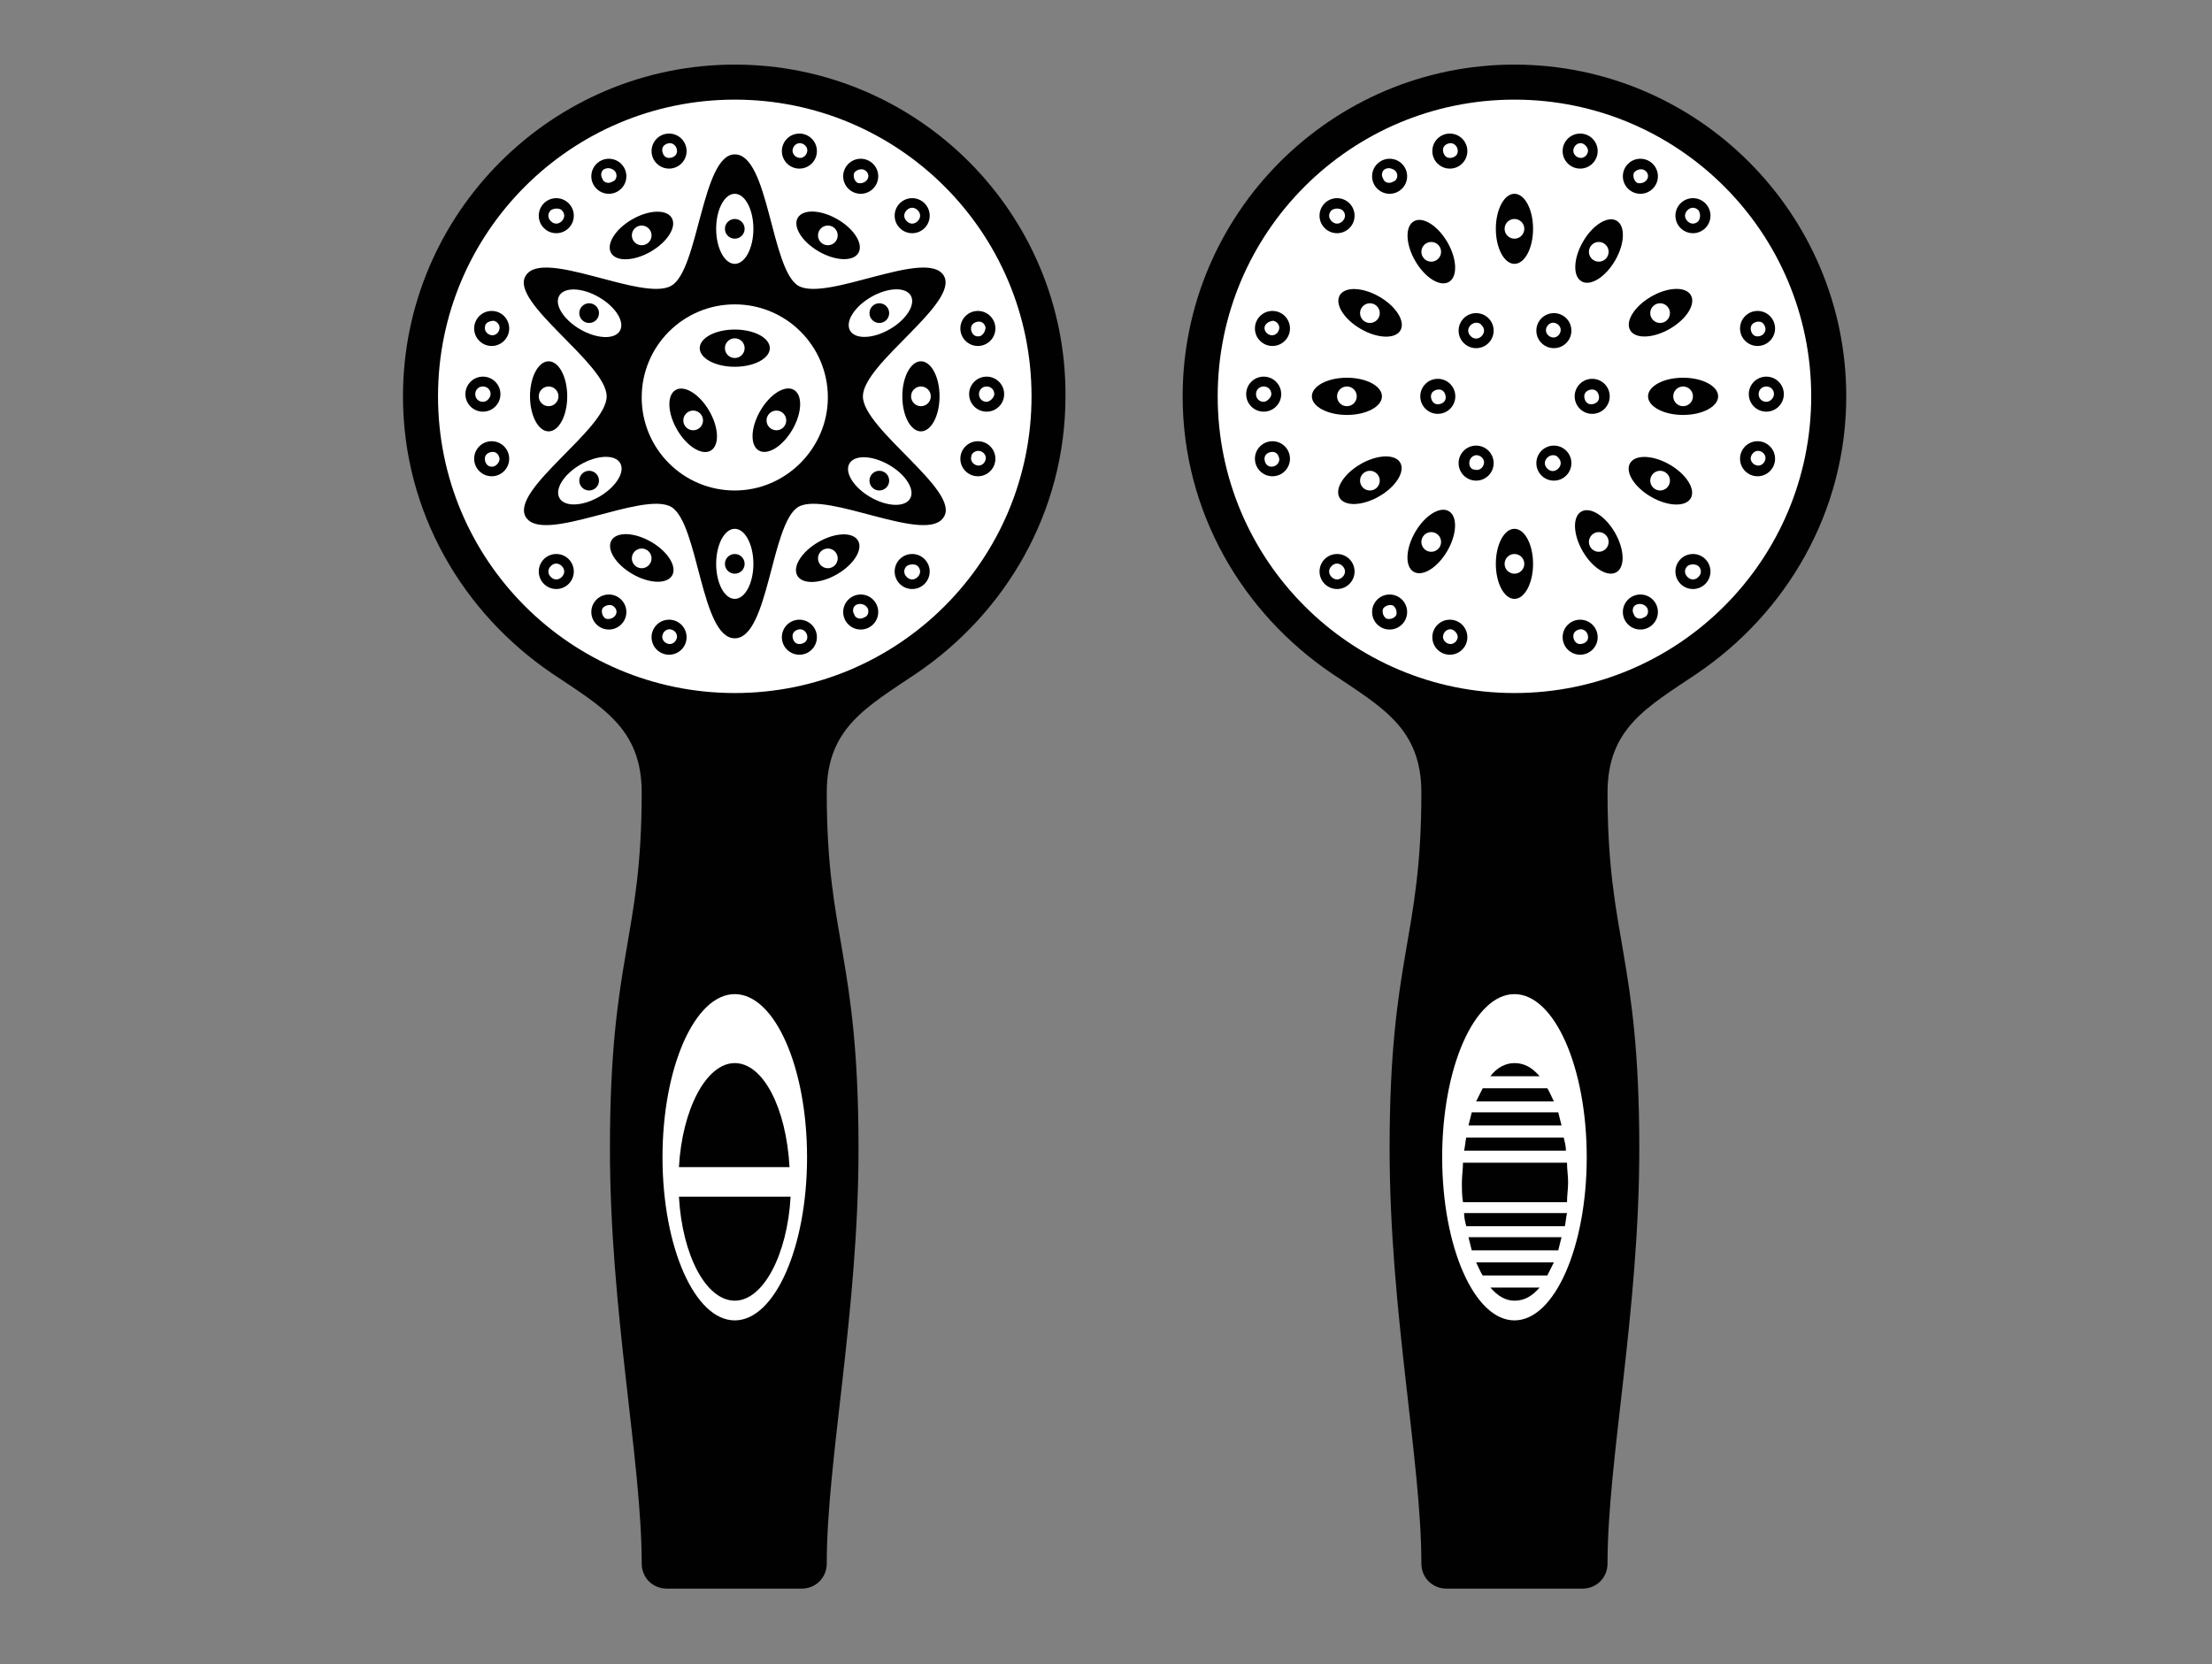 <?xml version="1.0" encoding="utf-8"?>
<!-- Generator: Adobe Illustrator 18.0.0, SVG Export Plug-In . SVG Version: 6.00 Build 0)  -->
<!DOCTYPE svg PUBLIC "-//W3C//DTD SVG 1.1//EN" "http://www.w3.org/Graphics/SVG/1.1/DTD/svg11.dtd">
<svg version="1.1" id="Layer_1" xmlns="http://www.w3.org/2000/svg" xmlns:xlink="http://www.w3.org/1999/xlink" x="0px" y="0px"
	 width="202px" height="152px" viewBox="0 0 202 152" enable-background="new 0 0 202 152" xml:space="preserve">
<rect x="0" y="0" width="202" height="152" fill="#808080" stroke="none"/>
<g>
	<path fill="#010101" d="M67.1,5.9c-16.7,0-30.3,13.6-30.3,30.3c0,10.6,5.5,19.8,13.6,25.3c4.6,3.1,8.2,5,8.2,10.9
		c0,13.4-2.9,14.9-2.9,32.5c0,14.9,2.9,28.5,2.9,37.9c0,1.3,1,2.3,2.3,2.3h12.3c1.3,0,2.3-1,2.3-2.3c0-9.4,2.9-23,2.9-37.9
		c0-17.7-2.9-19.1-2.9-32.5c0-5.9,3.6-7.8,8.2-10.9c8.1-5.5,13.6-14.7,13.6-25.3C97.4,19.5,83.8,5.9,67.1,5.9z"/>
	<ellipse fill="#FFFFFF" cx="67.1" cy="105.7" rx="6.6" ry="14.9"/>
	<g>
		<path fill="#010101" d="M67.1,97.1c-2.6,0-4.8,4.2-5.1,9.5h10.1C71.8,101.2,69.7,97.1,67.1,97.1z"/>
		<path fill="#010101" d="M67.1,118.8c2.6,0,4.8-4.2,5.1-9.5H62C62.3,114.7,64.5,118.8,67.1,118.8z"/>
	</g>
	<circle fill="#FFFFFF" cx="67.1" cy="36.2" r="27.1"/>
	<path fill="#010101" d="M67.1,58.3c-3.1,0-3.3-10.5-5.8-12c-2.6-1.5-11.8,3.5-13.3,0.9c-1.4-2.5,7.4-8,7.4-11s-8.9-8.6-7.4-11
		c1.5-2.6,10.7,2.4,13.3,0.9c2.5-1.4,2.8-12,5.8-12c3.1,0,3.3,10.5,5.8,12c2.6,1.5,11.8-3.5,13.3-0.9c1.4,2.5-7.4,8-7.4,11
		s8.9,8.6,7.4,11c-1.5,2.6-10.7-2.4-13.3-0.9C70.4,47.8,70.2,58.3,67.1,58.3L67.1,58.3L67.1,58.3z"/>
	<path fill="#FFFFFF" d="M67.1,44.8c-4.7,0-8.5-3.8-8.5-8.5c0-4.7,3.8-8.5,8.5-8.5c4.7,0,8.5,3.8,8.5,8.5
		C75.6,40.9,71.8,44.8,67.1,44.8L67.1,44.8z"/>
	<g>
		<g>
			<g>
				<circle fill="#010101" cx="89.3" cy="41.9" r="1.6"/>
				<path fill="#FFFFFF" d="M89.5,41.2c0.4,0.1,0.6,0.5,0.5,0.8c-0.1,0.4-0.5,0.6-0.8,0.5c-0.4-0.1-0.6-0.5-0.5-0.8
					C88.7,41.4,89.1,41.1,89.5,41.2L89.5,41.2z"/>
			</g>
			<g>
				<circle fill="#010101" cx="44.9" cy="30" r="1.6"/>
				<path fill="#FFFFFF" d="M45.1,29.3c0.4,0.1,0.6,0.5,0.5,0.8c-0.1,0.4-0.5,0.6-0.8,0.5c-0.4-0.1-0.6-0.5-0.5-0.8
					C44.3,29.5,44.7,29.3,45.1,29.3L45.1,29.3z"/>
			</g>
		</g>
		<g>
			<g>
				<circle fill="#010101" cx="83.3" cy="52.2" r="1.6"/>
				<path fill="#FFFFFF" d="M83.8,51.7c0.3,0.3,0.3,0.7,0,1c-0.3,0.3-0.7,0.3-1,0c-0.3-0.3-0.3-0.7,0-1
					C83.1,51.5,83.6,51.5,83.8,51.7L83.8,51.7z"/>
			</g>
			<g>
				<circle fill="#010101" cx="50.8" cy="19.7" r="1.6"/>
				<path fill="#FFFFFF" d="M51.3,19.2c0.3,0.3,0.3,0.7,0,1c-0.3,0.3-0.7,0.3-1,0c-0.3-0.3-0.3-0.7,0-1C50.6,19,51.1,19,51.3,19.2
					L51.3,19.2z"/>
			</g>
		</g>
		<g>
			<g>
				<circle fill="#010101" cx="78.6" cy="55.9" r="1.6"/>
				<path fill="#FFFFFF" d="M79.2,55.5c0.2,0.3,0.1,0.8-0.3,0.9c-0.3,0.2-0.8,0.1-0.9-0.3c-0.2-0.3-0.1-0.8,0.3-0.9
					C78.6,55.1,79,55.2,79.2,55.5L79.2,55.5z"/>
			</g>
			<g>
				<circle fill="#010101" cx="55.6" cy="16.1" r="1.6"/>
				<path fill="#FFFFFF" d="M56.2,15.7c0.2,0.3,0.1,0.8-0.3,0.9c-0.3,0.2-0.8,0.1-0.9-0.3c-0.2-0.3-0.1-0.8,0.3-0.9
					C55.6,15.3,56,15.4,56.2,15.7L56.2,15.7z"/>
			</g>
		</g>
		<g>
			<g>
				<circle fill="#010101" cx="73" cy="58.2" r="1.6"/>
				<path fill="#FFFFFF" d="M73.7,58c0.1,0.4-0.1,0.7-0.5,0.8c-0.4,0.1-0.7-0.1-0.8-0.5c-0.1-0.4,0.1-0.7,0.5-0.8
					C73.2,57.4,73.6,57.6,73.7,58L73.7,58z"/>
			</g>
			<g>
				<circle fill="#010101" cx="61.1" cy="13.8" r="1.6"/>
				<path fill="#FFFFFF" d="M61.8,13.6c0.1,0.4-0.1,0.7-0.5,0.8c-0.4,0.1-0.7-0.1-0.8-0.5c-0.1-0.4,0.1-0.7,0.5-0.8
					C61.3,13,61.7,13.2,61.8,13.6L61.8,13.6z"/>
			</g>
		</g>
		<g>
			<g>
				<circle fill="#010101" cx="61.1" cy="58.2" r="1.6"/>
				<path fill="#FFFFFF" d="M61.8,58.3c-0.1,0.4-0.5,0.6-0.8,0.5c-0.4-0.1-0.6-0.5-0.5-0.8c0.1-0.4,0.5-0.6,0.8-0.5
					C61.7,57.6,61.9,58,61.8,58.3L61.8,58.3z"/>
			</g>
			<g>
				<circle fill="#010101" cx="73" cy="13.8" r="1.6"/>
				<path fill="#FFFFFF" d="M73.7,13.9c-0.1,0.4-0.5,0.6-0.8,0.5c-0.4-0.1-0.6-0.5-0.5-0.8c0.1-0.4,0.5-0.6,0.8-0.5
					C73.6,13.2,73.8,13.6,73.7,13.9L73.7,13.9z"/>
			</g>
		</g>
		<g>
			<g>
				<circle fill="#010101" cx="55.6" cy="55.9" r="1.6"/>
				<path fill="#FFFFFF" d="M56.2,56.2c-0.2,0.3-0.6,0.4-0.9,0.3c-0.3-0.2-0.4-0.6-0.3-0.9c0.2-0.3,0.6-0.4,0.9-0.3
					C56.3,55.5,56.4,55.9,56.2,56.2L56.2,56.2z"/>
			</g>
			<g>
				<circle fill="#010101" cx="78.6" cy="16.1" r="1.6"/>
				<path fill="#FFFFFF" d="M79.2,16.4c-0.2,0.3-0.6,0.4-0.9,0.3c-0.3-0.2-0.4-0.6-0.3-0.9c0.2-0.3,0.6-0.4,0.9-0.3
					C79.3,15.7,79.4,16.1,79.2,16.4L79.2,16.4z"/>
			</g>
		</g>
		<g>
			<g>
				<circle fill="#010101" cx="50.8" cy="52.2" r="1.6"/>
				<path fill="#FFFFFF" d="M51.3,52.7c-0.3,0.3-0.7,0.3-1,0c-0.3-0.3-0.3-0.7,0-1c0.3-0.3,0.7-0.3,1,0C51.6,52,51.6,52.4,51.3,52.7
					L51.3,52.7z"/>
			</g>
			<g>
				<circle fill="#010101" cx="83.3" cy="19.7" r="1.6"/>
				<path fill="#FFFFFF" d="M83.8,20.2c-0.3,0.3-0.7,0.3-1,0c-0.3-0.3-0.3-0.7,0-1c0.3-0.3,0.7-0.3,1,0
					C84.1,19.5,84.1,19.9,83.8,20.2L83.8,20.2z"/>
			</g>
		</g>
		<g>
			<g>
				<circle fill="#010101" cx="44.9" cy="41.9" r="1.6"/>
				<path fill="#FFFFFF" d="M45.1,42.6c-0.4,0.1-0.7-0.1-0.8-0.5c-0.1-0.4,0.1-0.7,0.5-0.8c0.4-0.1,0.7,0.1,0.8,0.5
					C45.7,42.1,45.4,42.5,45.1,42.6L45.1,42.6z"/>
			</g>
			<g>
				<circle fill="#010101" cx="89.3" cy="30" r="1.6"/>
				<path fill="#FFFFFF" d="M89.5,30.7c-0.4,0.1-0.7-0.1-0.8-0.5c-0.1-0.4,0.1-0.7,0.5-0.8c0.4-0.1,0.7,0.1,0.8,0.5
					C90,30.2,89.8,30.6,89.5,30.7L89.5,30.7z"/>
			</g>
		</g>
		<g>
			<g>
				<circle fill="#010101" cx="44.1" cy="36" r="1.6"/>
				<path fill="#FFFFFF" d="M44.1,36.7c-0.4,0-0.7-0.3-0.7-0.7c0-0.4,0.3-0.7,0.7-0.7c0.4,0,0.7,0.3,0.7,0.7
					C44.8,36.3,44.5,36.7,44.1,36.7L44.1,36.7z"/>
			</g>
			<g>
				<circle fill="#010101" cx="90.1" cy="36" r="1.6"/>
				<path fill="#FFFFFF" d="M90.1,36.7c-0.4,0-0.7-0.3-0.7-0.7c0-0.4,0.3-0.7,0.7-0.7c0.4,0,0.7,0.3,0.7,0.7
					C90.8,36.3,90.4,36.7,90.1,36.7L90.1,36.7z"/>
			</g>
		</g>
	</g>
	<g>
		<g>
			<g>
				
					<ellipse transform="matrix(-0.5 -0.866 0.866 -0.5 42.749 112.441)" fill="#FFFFFF" cx="53.8" cy="43.9" rx="1.7" ry="3.2"/>
				<circle fill="#010101" cx="53.8" cy="43.9" r="0.9"/>
			</g>
			<g>
				<ellipse transform="matrix(-0.5 -0.866 0.866 -0.5 95.784 112.439)" fill="#FFFFFF" cx="80.3" cy="28.6" rx="1.7" ry="3.2"/>
				<circle fill="#010101" cx="80.3" cy="28.6" r="0.9"/>
			</g>
		</g>
		<g>
			<g>
				<ellipse transform="matrix(0.5 -0.866 0.866 0.5 2.172 60.903)" fill="#FFFFFF" cx="53.8" cy="28.6" rx="1.7" ry="3.2"/>
				<circle fill="#010101" cx="53.8" cy="28.6" r="0.9"/>
			</g>
			<g>
				<ellipse transform="matrix(0.5 -0.866 0.866 0.5 2.173 91.527)" fill="#FFFFFF" cx="80.3" cy="43.9" rx="1.7" ry="3.2"/>
				<circle fill="#010101" cx="80.3" cy="43.9" r="0.9"/>
			</g>
		</g>
		<g>
			<g>
				<ellipse fill="#FFFFFF" cx="67.1" cy="20.9" rx="1.7" ry="3.2"/>
				<circle fill="#010101" cx="67.1" cy="20.9" r="0.9"/>
			</g>
			<g>
				<ellipse fill="#FFFFFF" cx="67.1" cy="51.5" rx="1.7" ry="3.2"/>
				<circle fill="#010101" cx="67.1" cy="51.5" r="0.9"/>
			</g>
		</g>
	</g>
	<g>
		<g>
			<ellipse fill="#010101" cx="67.1" cy="31.8" rx="3.2" ry="1.7"/>
			<circle fill="#FFFFFF" cx="67.1" cy="31.8" r="0.9"/>
		</g>
		<g>
			<ellipse transform="matrix(0.866 -0.5 0.5 0.866 -10.717 36.785)" fill="#010101" cx="63.3" cy="38.4" rx="1.7" ry="3.2"/>
			<circle fill="#FFFFFF" cx="63.3" cy="38.4" r="0.9"/>
		</g>
		<g>
			
				<ellipse transform="matrix(-0.866 -0.5 0.5 -0.866 113.096 107.083)" fill="#010101" cx="70.9" cy="38.4" rx="1.7" ry="3.2"/>
			<circle fill="#FFFFFF" cx="70.9" cy="38.4" r="0.9"/>
		</g>
	</g>
	<g>
		<g>
			<g>
				
					<ellipse transform="matrix(0.5 0.866 -0.866 0.5 47.895 -39.989)" fill="#010101" cx="58.6" cy="21.5" rx="1.7" ry="3.2"/>
				<circle fill="#FFFFFF" cx="58.6" cy="21.5" r="0.9"/>
			</g>
			<g>
				
					<ellipse transform="matrix(0.5 0.866 -0.866 0.5 81.951 -39.988)" fill="#010101" cx="75.6" cy="51" rx="1.7" ry="3.2"/>
				<circle fill="#FFFFFF" cx="75.6" cy="51" r="0.9"/>
			</g>
		</g>
		<g>
			<g>
				<ellipse fill="#010101" cx="84.1" cy="36.2" rx="1.7" ry="3.2"/>
				<circle fill="#FFFFFF" cx="84.1" cy="36.2" r="0.9"/>
			</g>
			<g>
				<ellipse fill="#010101" cx="50.1" cy="36.2" rx="1.7" ry="3.2"/>
				<circle fill="#FFFFFF" cx="50.1" cy="36.2" r="0.9"/>
			</g>
		</g>
		<g>
			<g>
				
					<ellipse transform="matrix(0.5 -0.866 0.866 0.5 -14.858 76.209)" fill="#010101" cx="58.6" cy="51" rx="1.7" ry="3.2"/>
				<circle fill="#FFFFFF" cx="58.6" cy="51" r="0.9"/>
			</g>
			<g>
				<ellipse transform="matrix(0.5 -0.866 0.866 0.5 19.203 76.216)" fill="#010101" cx="75.6" cy="21.5" rx="1.7" ry="3.2"/>
				<circle fill="#FFFFFF" cx="75.6" cy="21.5" r="0.9"/>
			</g>
		</g>
	</g>
</g>
<g>
	<path fill="#010101" d="M144.5,145.1c1.3,0,2.3-1,2.3-2.3c0-9.4,2.9-23,2.9-37.9c0-17.7-2.9-19.1-2.9-32.5c0-5.9,3.6-7.8,8.2-10.9
		c8.1-5.5,13.6-14.7,13.6-25.3c0-16.7-13.6-30.3-30.3-30.3S108,19.5,108,36.2c0,10.6,5.5,19.8,13.6,25.3c4.6,3.1,8.2,5,8.2,10.9
		c0,13.4-2.9,14.9-2.9,32.5c0,14.9,2.9,28.5,2.9,37.9c0,1.3,1,2.3,2.3,2.3H144.5z"/>
	<ellipse fill="#FFFFFF" cx="138.3" cy="105.7" rx="6.6" ry="14.9"/>
	<g>
		<path fill="#010101" d="M143.1,106.2h-9.5c0,0.6-0.1,1.2-0.1,1.8c0,0.6,0,1.2,0.1,1.8h9.5c0-0.6,0.1-1.2,0.1-1.8
			C143.2,107.4,143.1,106.8,143.1,106.2z"/>
		<path fill="#010101" d="M138.3,97.1c-0.8,0-1.6,0.4-2.2,1.2h4.5C139.9,97.5,139.2,97.1,138.3,97.1z"/>
		<path fill="#010101" d="M135.4,99.4c-0.2,0.4-0.4,0.8-0.6,1.2h7.1c-0.2-0.4-0.4-0.9-0.6-1.2H135.4z"/>
		<path fill="#010101" d="M134.4,101.6c-0.1,0.4-0.2,0.8-0.3,1.2h8.5c-0.1-0.4-0.2-0.8-0.3-1.2H134.4z"/>
		<path fill="#010101" d="M133.9,103.9c-0.1,0.4-0.1,0.8-0.2,1.2h9.3c0-0.4-0.1-0.8-0.2-1.2H133.9z"/>
		<path fill="#010101" d="M133.7,110.8c0,0.4,0.1,0.8,0.2,1.2h9c0.1-0.4,0.1-0.8,0.2-1.2H133.7z"/>
		<path fill="#010101" d="M134.8,115.3c0.2,0.4,0.4,0.9,0.6,1.2h5.9c0.2-0.4,0.4-0.8,0.6-1.2H134.8z"/>
		<path fill="#010101" d="M140.6,117.6h-4.5c0.7,0.8,1.4,1.2,2.2,1.2C139.2,118.8,139.9,118.4,140.6,117.6z"/>
		<path fill="#010101" d="M134.1,113c0.1,0.4,0.2,0.8,0.3,1.2h7.9c0.1-0.4,0.2-0.8,0.3-1.2H134.1z"/>
	</g>
	<circle fill="#FFFFFF" cx="138.3" cy="36.2" r="27.1"/>
	<g>
		<g>
			<g>
				<circle fill="#010101" cx="160.5" cy="41.9" r="1.6"/>
				<path fill="#FFFFFF" d="M160.7,41.2c0.4,0.1,0.6,0.5,0.5,0.8c-0.1,0.4-0.5,0.6-0.8,0.5c-0.4-0.1-0.6-0.5-0.5-0.8
					C160,41.4,160.3,41.1,160.7,41.2L160.7,41.2z"/>
			</g>
			<g>
				<circle fill="#010101" cx="116.2" cy="30" r="1.6"/>
				<path fill="#FFFFFF" d="M116.3,29.3c0.4,0.1,0.6,0.5,0.5,0.8c-0.1,0.4-0.5,0.6-0.8,0.5c-0.4-0.1-0.6-0.5-0.5-0.8
					C115.6,29.5,116,29.3,116.3,29.3L116.3,29.3z"/>
			</g>
		</g>
		<g>
			<g>
				<circle fill="#010101" cx="154.6" cy="52.2" r="1.6"/>
				<path fill="#FFFFFF" d="M155.1,51.7c0.3,0.3,0.3,0.7,0,1c-0.3,0.3-0.7,0.3-1,0c-0.3-0.3-0.3-0.7,0-1
					C154.4,51.5,154.8,51.5,155.1,51.7L155.1,51.7z"/>
			</g>
			<g>
				<circle fill="#010101" cx="122.1" cy="19.7" r="1.6"/>
				<path fill="#FFFFFF" d="M122.6,19.2c0.3,0.3,0.3,0.7,0,1c-0.3,0.3-0.7,0.3-1,0c-0.3-0.3-0.3-0.7,0-1
					C121.9,19,122.3,19,122.6,19.2L122.6,19.2z"/>
			</g>
		</g>
		<g>
			<g>
				<circle fill="#010101" cx="149.8" cy="55.9" r="1.6"/>
				<path fill="#FFFFFF" d="M150.4,55.5c0.2,0.3,0.1,0.8-0.3,0.9c-0.3,0.2-0.8,0.1-0.9-0.3c-0.2-0.3-0.1-0.8,0.3-0.9
					C149.8,55.1,150.2,55.2,150.4,55.5L150.4,55.5z"/>
			</g>
			<g>
				<circle fill="#010101" cx="126.9" cy="16.1" r="1.6"/>
				<path fill="#FFFFFF" d="M127.5,15.7c0.2,0.3,0.1,0.8-0.3,0.9c-0.3,0.2-0.8,0.1-0.9-0.3c-0.2-0.3-0.1-0.8,0.3-0.9
					C126.8,15.3,127.3,15.4,127.5,15.7L127.5,15.7z"/>
			</g>
		</g>
		<g>
			<g>
				<circle fill="#010101" cx="144.3" cy="58.2" r="1.6"/>
				<path fill="#FFFFFF" d="M145,58c0.1,0.4-0.1,0.7-0.5,0.8c-0.4,0.1-0.7-0.1-0.8-0.5c-0.1-0.4,0.1-0.7,0.5-0.8
					C144.5,57.4,144.9,57.6,145,58L145,58z"/>
			</g>
			<g>
				<circle fill="#010101" cx="132.4" cy="13.8" r="1.6"/>
				<path fill="#FFFFFF" d="M133.1,13.6c0.1,0.4-0.1,0.7-0.5,0.8c-0.4,0.1-0.7-0.1-0.8-0.5c-0.1-0.4,0.1-0.7,0.5-0.8
					C132.6,13,133,13.2,133.1,13.6L133.1,13.6z"/>
			</g>
		</g>
		<g>
			<g>
				<circle fill="#010101" cx="132.4" cy="58.2" r="1.6"/>
				<path fill="#FFFFFF" d="M133.1,58.3c-0.1,0.4-0.5,0.6-0.8,0.5c-0.4-0.1-0.6-0.5-0.5-0.8c0.1-0.4,0.5-0.6,0.8-0.5
					C132.9,57.6,133.2,58,133.1,58.3L133.1,58.3z"/>
			</g>
			<g>
				<circle fill="#010101" cx="144.3" cy="13.8" r="1.6"/>
				<path fill="#FFFFFF" d="M145,13.9c-0.1,0.4-0.5,0.6-0.8,0.5c-0.4-0.1-0.6-0.5-0.5-0.8c0.1-0.4,0.5-0.6,0.8-0.5
					C144.8,13.2,145.1,13.6,145,13.9L145,13.9z"/>
			</g>
		</g>
		<g>
			<g>
				<circle fill="#010101" cx="126.9" cy="55.9" r="1.6"/>
				<path fill="#FFFFFF" d="M127.5,56.2c-0.2,0.3-0.6,0.4-0.9,0.3c-0.3-0.2-0.4-0.6-0.3-0.9c0.2-0.3,0.6-0.4,0.9-0.3
					C127.5,55.5,127.6,55.9,127.5,56.2L127.5,56.2z"/>
			</g>
			<g>
				<circle fill="#010101" cx="149.8" cy="16.1" r="1.6"/>
				<path fill="#FFFFFF" d="M150.4,16.4c-0.2,0.3-0.6,0.4-0.9,0.3c-0.3-0.2-0.4-0.6-0.3-0.9c0.2-0.3,0.6-0.4,0.9-0.3
					C150.5,15.7,150.6,16.1,150.4,16.4L150.4,16.4z"/>
			</g>
		</g>
		<g>
			<g>
				<circle fill="#010101" cx="122.1" cy="52.2" r="1.6"/>
				<path fill="#FFFFFF" d="M122.6,52.7c-0.3,0.3-0.7,0.3-1,0c-0.3-0.3-0.3-0.7,0-1c0.3-0.3,0.7-0.3,1,0
					C122.9,52,122.9,52.4,122.6,52.7L122.6,52.7z"/>
			</g>
			<g>
				<circle fill="#010101" cx="154.6" cy="19.7" r="1.6"/>
				<path fill="#FFFFFF" d="M155.1,20.2c-0.3,0.3-0.7,0.3-1,0c-0.3-0.3-0.3-0.7,0-1c0.3-0.3,0.7-0.3,1,0
					C155.3,19.5,155.3,19.9,155.1,20.2L155.1,20.2z"/>
			</g>
		</g>
		<g>
			<g>
				<circle fill="#010101" cx="116.2" cy="41.9" r="1.6"/>
				<path fill="#FFFFFF" d="M116.3,42.6c-0.4,0.1-0.7-0.1-0.8-0.5c-0.1-0.4,0.1-0.7,0.5-0.8c0.4-0.1,0.7,0.1,0.8,0.5
					C116.9,42.1,116.7,42.5,116.3,42.6L116.3,42.6z"/>
			</g>
			<g>
				<circle fill="#010101" cx="160.5" cy="30" r="1.6"/>
				<path fill="#FFFFFF" d="M160.7,30.7c-0.4,0.1-0.7-0.1-0.8-0.5c-0.1-0.4,0.1-0.7,0.5-0.8c0.4-0.1,0.7,0.1,0.8,0.5
					C161.3,30.2,161.1,30.6,160.7,30.7L160.7,30.7z"/>
			</g>
		</g>
		<g>
			<g>
				<circle fill="#010101" cx="115.4" cy="36" r="1.6"/>
				<path fill="#FFFFFF" d="M115.4,36.7c-0.4,0-0.7-0.3-0.7-0.7c0-0.4,0.3-0.7,0.7-0.7c0.4,0,0.7,0.3,0.7,0.7
					C116.1,36.3,115.7,36.7,115.4,36.7L115.4,36.7z"/>
			</g>
			<g>
				<circle fill="#010101" cx="161.3" cy="36" r="1.6"/>
				<path fill="#FFFFFF" d="M161.3,36.7c-0.4,0-0.7-0.3-0.7-0.7c0-0.4,0.3-0.7,0.7-0.7c0.4,0,0.7,0.3,0.7,0.7
					C162,36.3,161.7,36.7,161.3,36.7L161.3,36.7z"/>
			</g>
		</g>
	</g>
	<g>
		<g>
			<g>
				<circle fill="#010101" cx="134.8" cy="42.3" r="1.6"/>
				<path fill="#FFFFFF" d="M134.2,42.1c0.1-0.4,0.5-0.6,0.8-0.5c0.4,0.1,0.6,0.5,0.5,0.8c-0.1,0.4-0.5,0.6-0.8,0.5
					C134.3,42.9,134.1,42.5,134.2,42.1L134.2,42.1z"/>
			</g>
			<g>
				<circle fill="#010101" cx="141.9" cy="30.2" r="1.6"/>
				<path fill="#FFFFFF" d="M141.2,30c0.1-0.4,0.5-0.6,0.8-0.5c0.4,0.1,0.6,0.5,0.5,0.8c-0.1,0.4-0.5,0.6-0.8,0.5
					C141.3,30.7,141.1,30.3,141.2,30L141.2,30z"/>
			</g>
		</g>
		<g>
			<g>
				<circle fill="#010101" cx="131.3" cy="36.2" r="1.6"/>
				<path fill="#FFFFFF" d="M131.2,35.6c0.4-0.1,0.7,0.1,0.8,0.5c0.1,0.4-0.1,0.7-0.5,0.8c-0.4,0.1-0.7-0.1-0.8-0.5
					C130.6,36,130.8,35.7,131.2,35.6L131.2,35.6z"/>
			</g>
			<g>
				<circle fill="#010101" cx="145.4" cy="36.2" r="1.6"/>
				<path fill="#FFFFFF" d="M145.2,35.6c0.4-0.1,0.7,0.1,0.8,0.5c0.1,0.4-0.1,0.7-0.5,0.8c-0.4,0.1-0.7-0.1-0.8-0.5
					C144.6,36,144.8,35.7,145.2,35.6L145.2,35.6z"/>
			</g>
		</g>
		<g>
			<g>
				<circle fill="#010101" cx="134.8" cy="30.2" r="1.6"/>
				<path fill="#FFFFFF" d="M135.3,29.7c0.3,0.3,0.3,0.7,0,1c-0.3,0.3-0.7,0.3-1,0c-0.3-0.3-0.3-0.7,0-1
					C134.6,29.4,135.1,29.4,135.3,29.7L135.3,29.7z"/>
			</g>
			<g>
				<circle fill="#010101" cx="141.9" cy="42.3" r="1.6"/>
				<path fill="#FFFFFF" d="M142.3,41.8c0.3,0.3,0.3,0.7,0,1c-0.3,0.3-0.7,0.3-1,0c-0.3-0.3-0.3-0.7,0-1
					C141.6,41.5,142.1,41.5,142.3,41.8L142.3,41.8z"/>
			</g>
		</g>
	</g>
	<g>
		<g>
			<g>
				<ellipse transform="matrix(-0.5 -0.866 0.866 -0.5 149.631 174.148)" fill="#010101" cx="125.1" cy="43.9" rx="1.7" ry="3.2"/>
				<circle fill="#FFFFFF" cx="125.1" cy="43.9" r="0.9"/>
			</g>
			<g>
				
					<ellipse transform="matrix(-0.5 -0.866 0.866 -0.5 202.671 174.147)" fill="#010101" cx="151.6" cy="28.6" rx="1.7" ry="3.2"/>
				<circle fill="#FFFFFF" cx="151.6" cy="28.6" r="0.9"/>
			</g>
		</g>
		<g>
			<g>
				<ellipse transform="matrix(0.5 -0.866 0.866 0.5 37.799 122.611)" fill="#010101" cx="125.1" cy="28.6" rx="1.7" ry="3.2"/>
				<circle fill="#FFFFFF" cx="125.1" cy="28.6" r="0.9"/>
			</g>
			<g>
				
					<ellipse transform="matrix(0.5 -0.866 0.866 0.5 37.81 153.244)" fill="#010101" cx="151.6" cy="43.9" rx="1.7" ry="3.2"/>
				<circle fill="#FFFFFF" cx="151.6" cy="43.9" r="0.9"/>
			</g>
		</g>
		<g>
			<g>
				<ellipse fill="#010101" cx="138.3" cy="20.9" rx="1.7" ry="3.2"/>
				<circle fill="#FFFFFF" cx="138.3" cy="20.9" r="0.9"/>
			</g>
			<g>
				<ellipse fill="#010101" cx="138.3" cy="51.5" rx="1.7" ry="3.2"/>
				<circle fill="#FFFFFF" cx="138.3" cy="51.5" r="0.9"/>
			</g>
		</g>
	</g>
	<g>
		<g>
			<g>
				
					<ellipse transform="matrix(-0.866 -0.5 0.5 -0.866 219.139 157.675)" fill="#010101" cx="130.7" cy="49.5" rx="1.7" ry="3.2"/>
				<circle fill="#FFFFFF" cx="130.7" cy="49.5" r="0.9"/>
			</g>
			<g>
				
					<ellipse transform="matrix(-0.866 -0.5 0.5 -0.866 260.964 115.847)" fill="#010101" cx="146" cy="23" rx="1.7" ry="3.2"/>
				<circle fill="#FFFFFF" cx="146" cy="23" r="0.9"/>
			</g>
		</g>
		<g>
			<g>
				<ellipse fill="#010101" cx="123" cy="36.2" rx="3.2" ry="1.7"/>
				<circle fill="#FFFFFF" cx="123" cy="36.2" r="0.9"/>
			</g>
			<g>
				<ellipse fill="#010101" cx="153.7" cy="36.2" rx="3.2" ry="1.7"/>
				<circle fill="#FFFFFF" cx="153.7" cy="36.2" r="0.9"/>
			</g>
		</g>
		<g>
			<g>
				<ellipse transform="matrix(0.866 -0.5 0.5 0.866 6.024 68.415)" fill="#010101" cx="130.7" cy="23" rx="1.7" ry="3.2"/>
				<circle fill="#FFFFFF" cx="130.7" cy="23" r="0.9"/>
			</g>
			<g>
				<ellipse transform="matrix(0.866 -0.5 0.5 0.866 -5.183 79.63)" fill="#010101" cx="146" cy="49.5" rx="1.7" ry="3.2"/>
				<circle fill="#FFFFFF" cx="146" cy="49.5" r="0.9"/>
			</g>
		</g>
	</g>
</g>
</svg>
